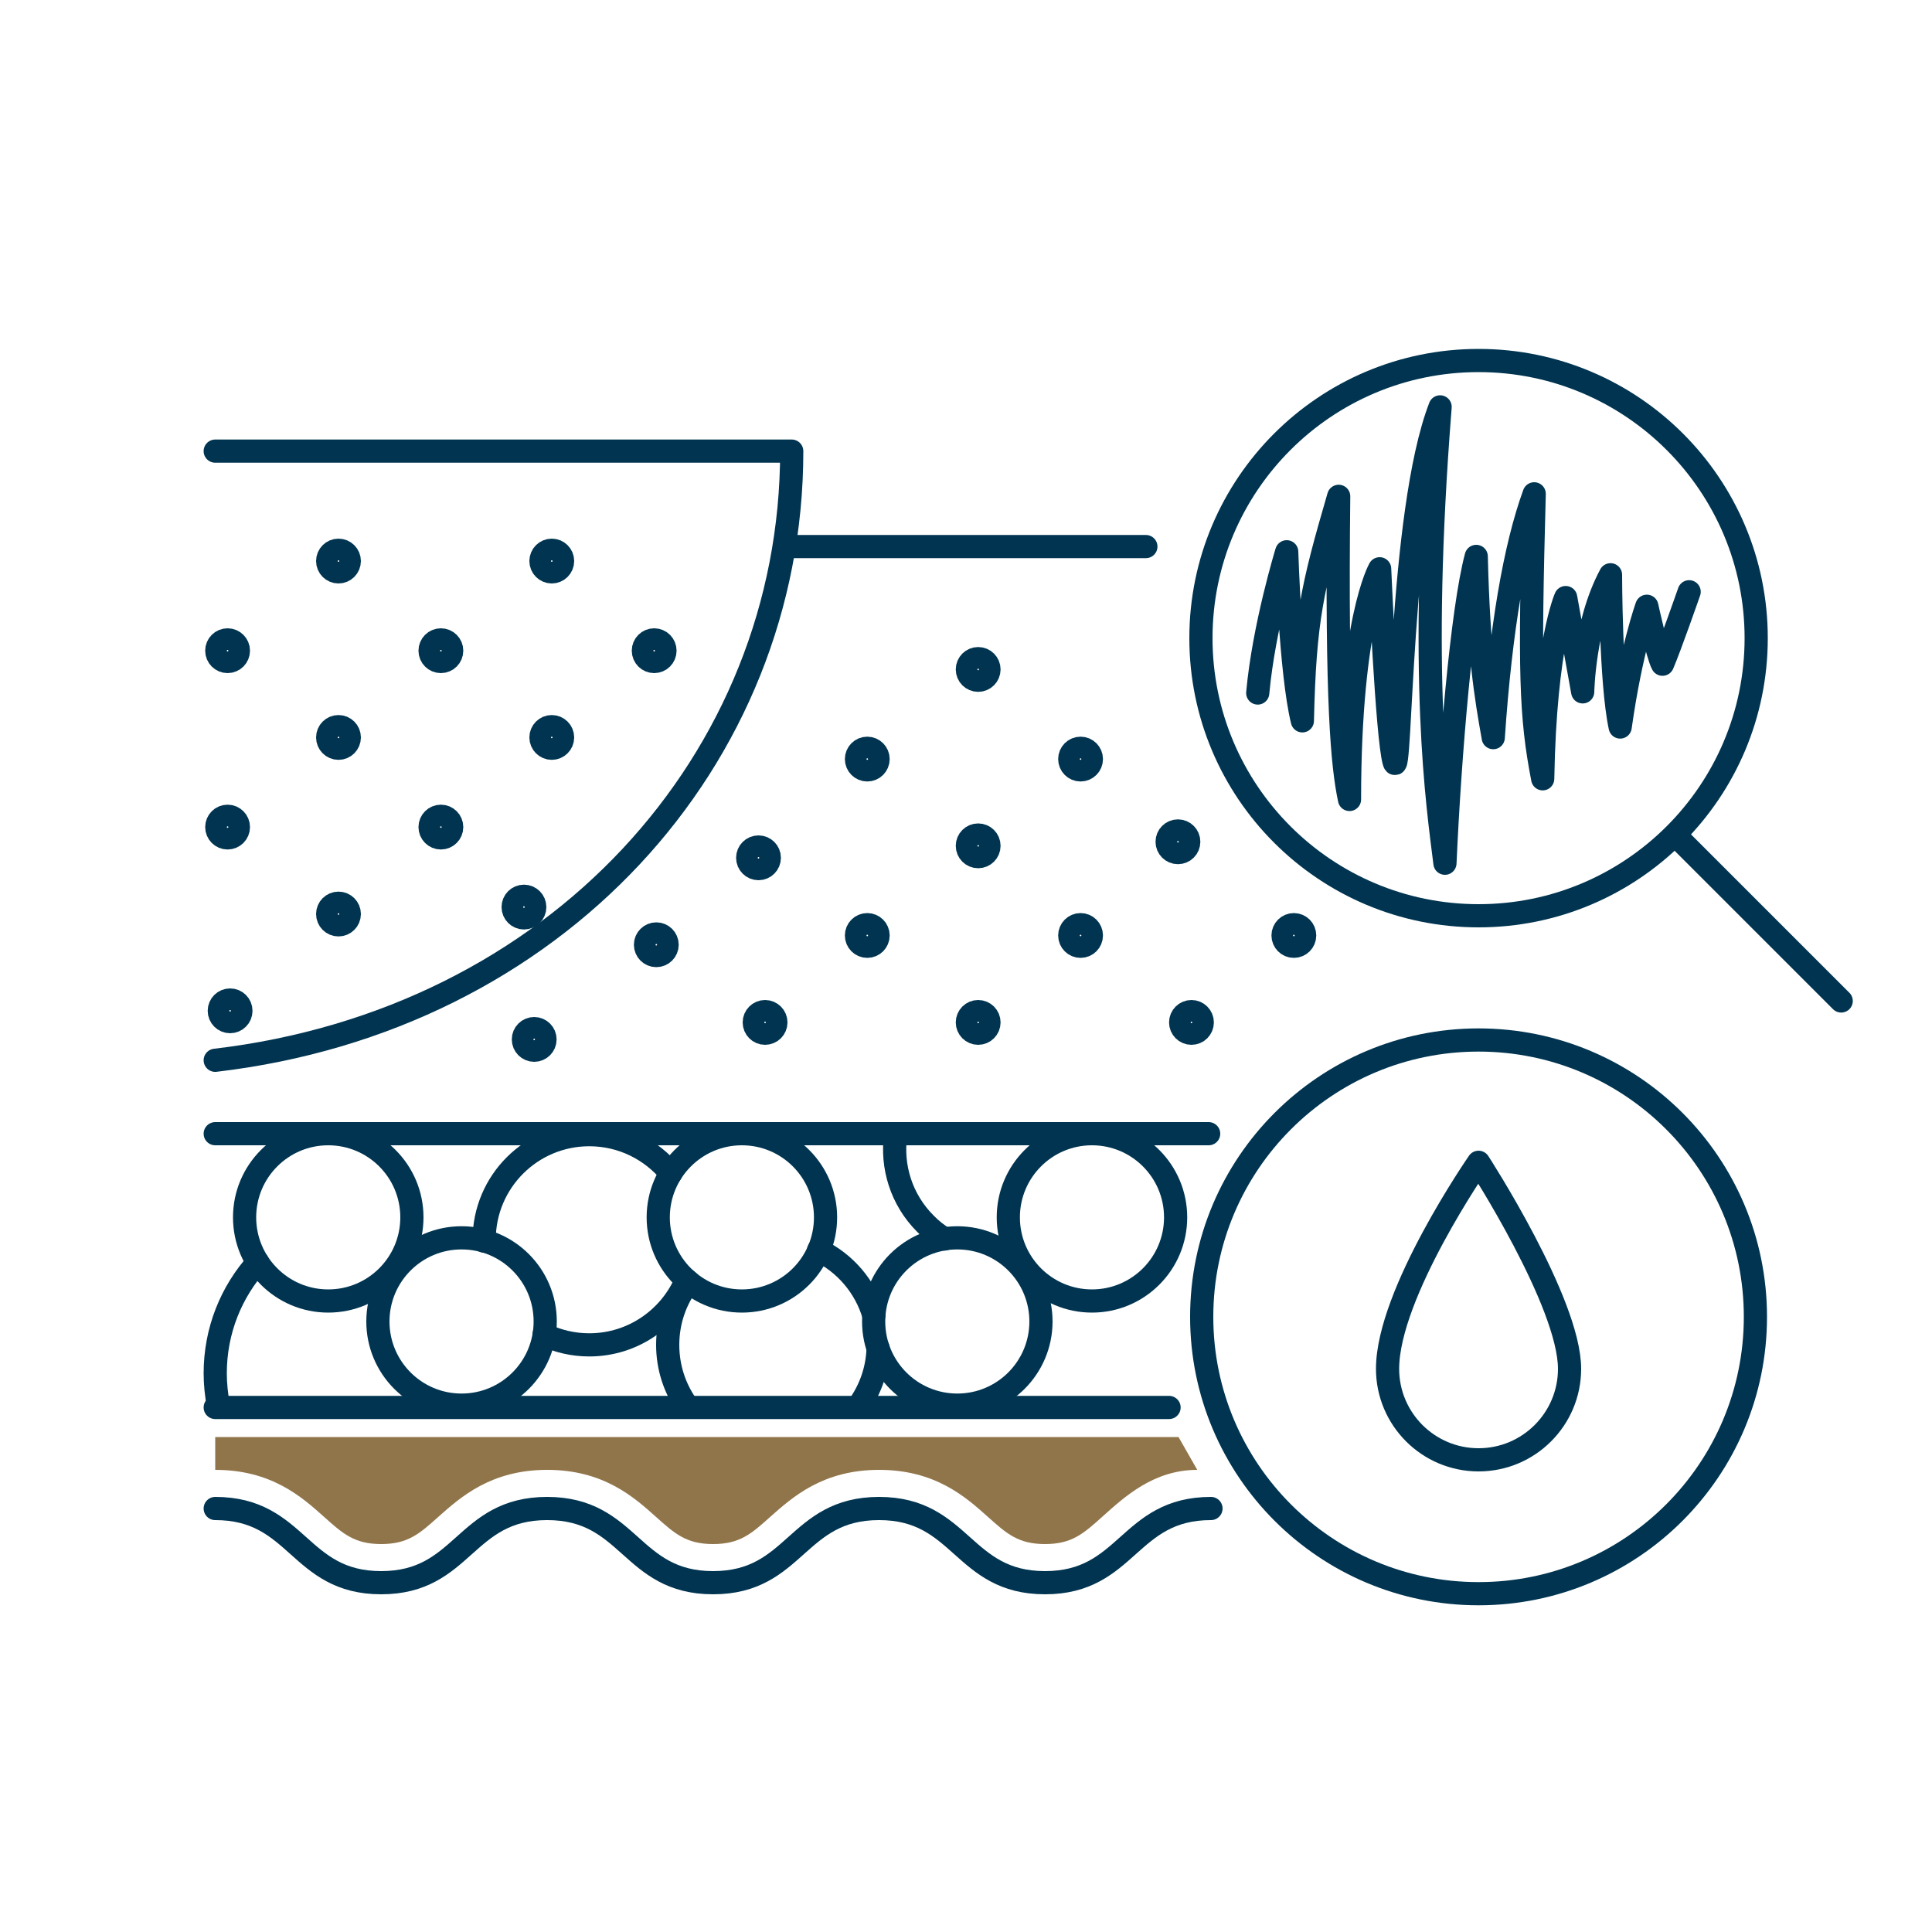 <?xml version="1.0" encoding="UTF-8"?><svg id="Layer_2" xmlns="http://www.w3.org/2000/svg" viewBox="0 0 100 100"><defs><style>.cls-1,.cls-2{fill:none;}.cls-1,.cls-3{stroke-width:0px;}.cls-2{stroke:#003450;stroke-linecap:round;stroke-linejoin:round;stroke-width:1.2px;}.cls-3{fill:#91754a;}</style></defs><g id="Layer_10"><rect class="cls-1" width="100" height="100"/><circle class="cls-2" cx="76.53" cy="68.16" r="14.33"/><path class="cls-2" d="M81.24,70.85c0,2.6-2.11,4.71-4.71,4.71s-4.71-2.11-4.71-4.71c0-3.9,4.71-10.69,4.71-10.69,0,0,4.71,7.26,4.71,10.69Z"/><path class="cls-3" d="M61.97,76.08c-2.27,0-3.78,1.41-4.92,2.43-.98.88-1.58,1.41-2.96,1.41s-1.98-.53-2.96-1.41c-1.15-1.03-2.72-2.43-5.63-2.43s-4.48,1.41-5.63,2.43c-.98.88-1.58,1.41-2.96,1.41s-1.98-.53-2.96-1.41c-1.15-1.03-2.72-2.43-5.63-2.43s-4.48,1.41-5.63,2.43c-.98.88-1.58,1.41-2.96,1.41s-1.98-.53-2.96-1.41c-1.15-1.03-2.72-2.43-5.63-2.43v-1.7h49.86l.97,1.7Z"/><path class="cls-2" d="M11.14,78.08c4.3,0,4.3,3.84,8.59,3.84s4.29-3.84,8.59-3.84,4.3,3.84,8.59,3.84,4.3-3.84,8.59-3.84,4.3,3.84,8.59,3.84,4.3-3.84,8.59-3.84"/><line class="cls-2" x1="11.14" y1="58.68" x2="62.56" y2="58.68"/><line class="cls-2" x1="11.14" y1="72.85" x2="60.51" y2="72.85"/><circle class="cls-2" cx="16.99" cy="63.01" r="4.33"/><circle class="cls-2" cx="23.89" cy="68.4" r="4.33"/><path class="cls-2" d="M11.3,72.73c-.1-.53-.16-1.09-.16-1.65,0-2.21.83-4.22,2.2-5.74"/><path class="cls-2" d="M25.06,64.24s0-.04,0-.07c0-3.01,2.44-5.44,5.44-5.44,1.7,0,3.22.78,4.22,2"/><path class="cls-2" d="M35.53,66.25c-.82,1.97-2.76,3.36-5.03,3.36-.84,0-1.63-.19-2.34-.53"/><path class="cls-2" d="M42.37,64.71c1.37.66,2.43,1.89,2.86,3.38"/><path class="cls-2" d="M45.45,69.78c-.03,1.09-.39,2.11-.98,2.95"/><path class="cls-2" d="M35.54,72.73c-.62-.88-.98-1.96-.98-3.12,0-1.22.4-2.35,1.09-3.26"/><path class="cls-2" d="M48.89,64.13c-.35-.22-.69-.48-.99-.79-1.26-1.26-1.77-2.98-1.54-4.61"/><circle class="cls-2" cx="38.4" cy="63.01" r="4.33"/><circle class="cls-2" cx="49.55" cy="68.4" r="4.33"/><circle class="cls-2" cx="56.52" cy="63.01" r="4.33"/><circle class="cls-2" cx="76.53" cy="33.03" r="14.37"/><line class="cls-2" x1="86.92" y1="43.43" x2="95.3" y2="51.81"/><line class="cls-2" x1="59.31" y1="28.29" x2="40.79" y2="28.29"/><path class="cls-2" d="M11.14,54.88c17.63-2.07,29.84-15.55,29.84-31.53H11.14"/><path class="cls-2" d="M65.1,35.87c.31-3.44,1.5-7.31,1.5-7.31,0,0,.19,6.25.81,8.75.12-5.25.5-6.88,1.88-11.62-.12,10.75.19,13.94.56,15.69,0-9.25,1.56-11.94,1.56-11.94,0,0,.38,8.75.75,10s.25-12.88,2.38-18.38c-1.12,14.12-.12,20.62.25,23.62.25-5.62.88-13.12,1.62-15.88.12,5,.5,7.25.88,9.38.38-5.62,1.12-9.88,2.12-12.62-.25,9.25-.19,11.5.44,14.75.12-7,1.19-9.38,1.19-9.38l.88,4.88s.06-3.5,1.44-6.06c0,0,0,5.56.5,7.88.56-4,1.38-6.25,1.38-6.25,0,0,.56,2.56.81,3,.38-.88,1.38-3.75,1.38-3.75"/><circle class="cls-2" cx="11.78" cy="42.81" r=".56"/><circle class="cls-2" cx="22.82" cy="42.81" r=".56"/><circle class="cls-2" cx="39.26" cy="44.4" r=".56"/><circle class="cls-2" cx="44.89" cy="48.42" r=".56"/><circle class="cls-2" cx="55.93" cy="48.42" r=".56"/><circle class="cls-2" cx="66.97" cy="48.42" r=".56"/><circle class="cls-2" cx="17.52" cy="47.31" r=".56"/><circle class="cls-2" cx="33.97" cy="48.9" r=".56"/><circle class="cls-2" cx="27.65" cy="53.8" r=".56"/><circle class="cls-2" cx="11.91" cy="52.32" r=".56"/><circle class="cls-2" cx="60.97" cy="43.57" r=".56"/><circle class="cls-2" cx="39.6" cy="52.92" r=".56"/><circle class="cls-2" cx="50.63" cy="52.92" r=".56"/><circle class="cls-2" cx="61.67" cy="52.92" r=".56"/><circle class="cls-2" cx="11.78" cy="33.68" r=".56"/><circle class="cls-2" cx="22.82" cy="33.68" r=".56"/><circle class="cls-2" cx="33.86" cy="33.68" r=".56"/><circle class="cls-2" cx="44.89" cy="39.29" r=".56"/><circle class="cls-2" cx="55.93" cy="39.29" r=".56"/><circle class="cls-2" cx="17.52" cy="38.17" r=".56"/><circle class="cls-2" cx="28.56" cy="38.17" r=".56"/><circle class="cls-2" cx="50.63" cy="43.78" r=".56"/><circle class="cls-2" cx="17.52" cy="29.04" r=".56"/><circle class="cls-2" cx="28.56" cy="29.04" r=".56"/><circle class="cls-2" cx="27.12" cy="46.95" r=".56"/><circle class="cls-2" cx="50.63" cy="34.65" r=".56"/></g></svg>